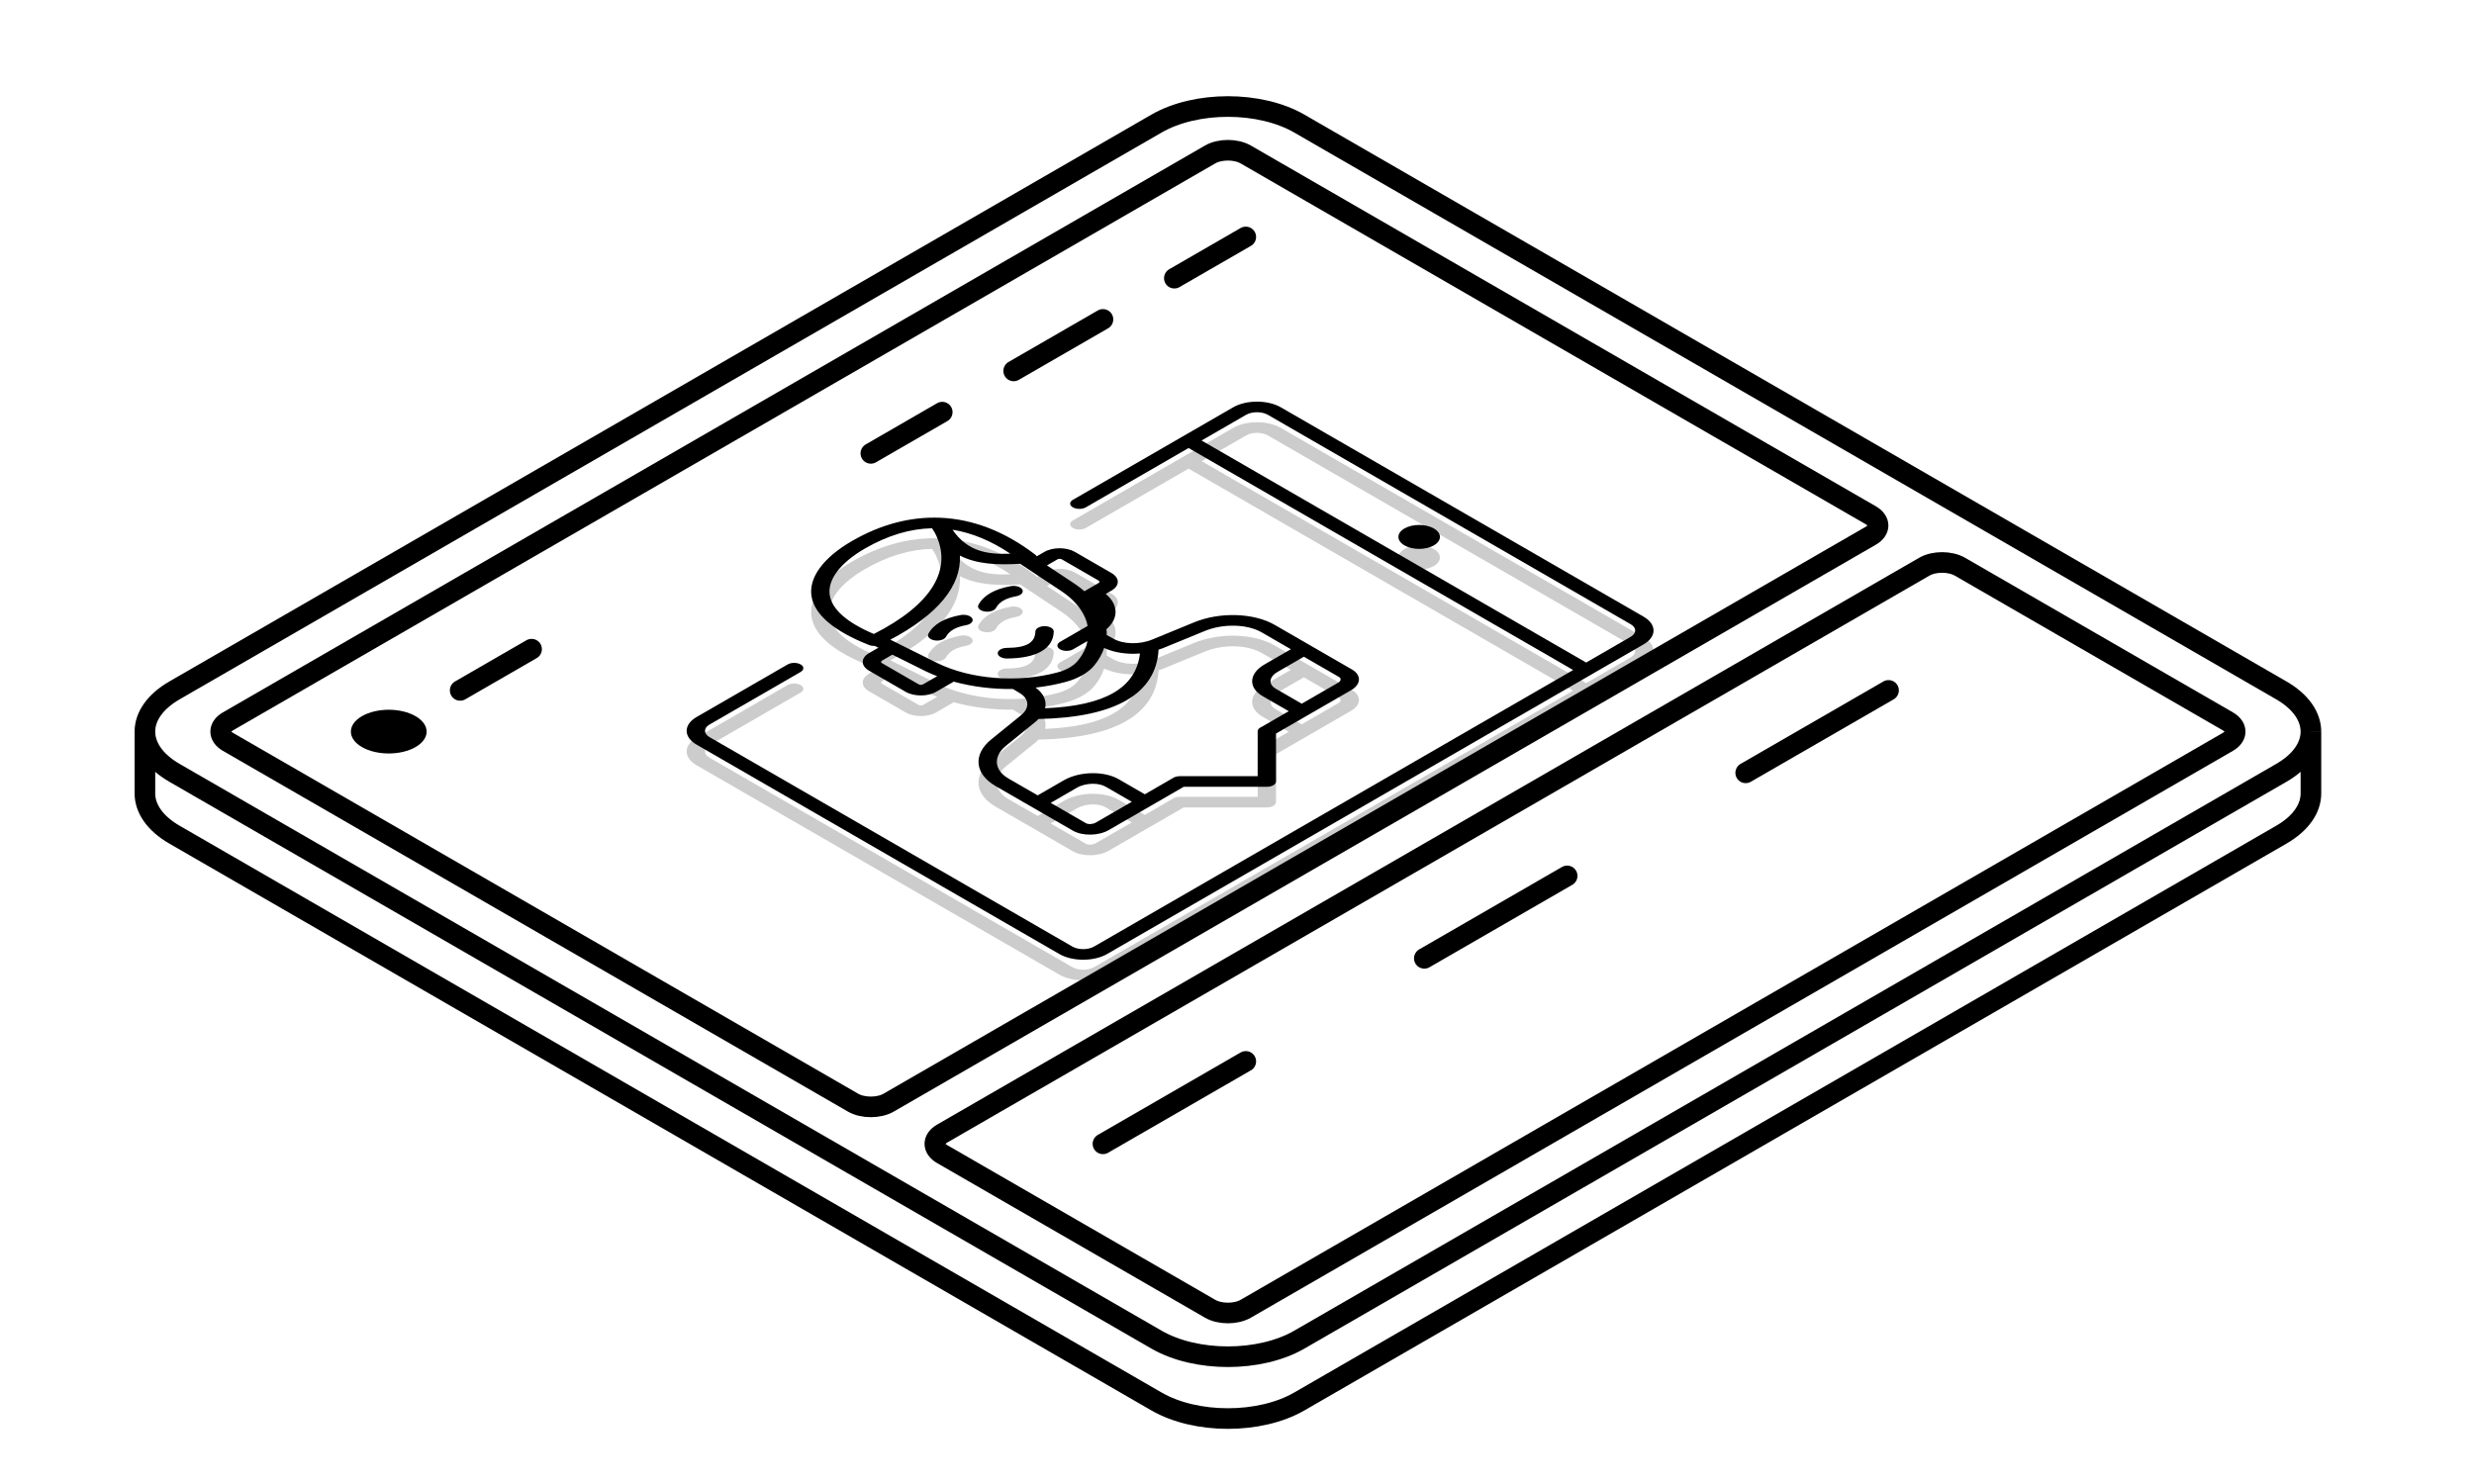 <svg width="120" height="72" viewBox="0 0 120 72" fill="none" xmlns="http://www.w3.org/2000/svg">
<path d="M112.09 35.496C112.089 34.773 111.611 34.049 110.655 33.496L63.023 5.996C61.11 4.892 58.008 4.892 56.095 5.996L8.464 33.496C7.507 34.049 7.029 34.773 7.029 35.496M112.09 35.496C112.09 36.22 111.611 36.944 110.655 37.496L63.023 64.996C61.11 66.101 58.008 66.101 56.095 64.996L8.464 37.496C7.507 36.944 7.029 36.22 7.029 35.496M112.09 35.496V38.496C112.09 39.22 111.611 39.944 110.655 40.496L63.023 67.996C61.11 69.101 58.008 69.101 56.095 67.996L8.464 40.496C7.507 39.944 7.029 39.22 7.029 38.496V35.496" stroke="black"/>
<path d="M11.062 35.996C10.584 35.72 10.584 35.272 11.062 34.996L58.694 7.496C59.172 7.22 59.947 7.22 60.426 7.496L90.736 24.996C91.215 25.273 91.215 25.72 90.736 25.996L43.106 53.496C42.627 53.772 41.851 53.772 41.373 53.496L11.062 35.996ZM45.703 55.996C45.225 55.72 45.225 55.272 45.703 54.996L93.335 27.496C93.813 27.22 94.589 27.22 95.067 27.496L108.057 34.996C108.536 35.272 108.536 35.72 108.057 35.996L60.426 63.496C59.948 63.772 59.172 63.772 58.694 63.496L45.703 55.996Z" stroke="black"/>
<path d="M20.155 36.246C20.873 35.832 20.873 35.16 20.155 34.746C19.438 34.332 18.274 34.332 17.557 34.746C16.84 35.16 16.84 35.832 17.557 36.246C18.274 36.66 19.438 36.66 20.155 36.246Z" fill="black"/>
<path d="M22.32 33.496L25.784 31.496M56.961 13.496L60.426 11.496M49.168 17.996L53.498 15.496M42.24 21.996L45.703 19.996" stroke="black" stroke-linecap="round"/>
<path d="M53.498 55.496L60.426 51.496M69.086 46.496L76.014 42.496M84.674 37.496L91.603 33.496" stroke="black" stroke-linecap="round"/>
<path d="M59.812 19.763L52.038 24.251C51.864 24.351 51.864 24.514 52.038 24.614C52.212 24.715 52.494 24.715 52.668 24.614L57.651 21.737L76.305 32.507L53.069 45.923C52.777 46.091 52.303 46.091 52.012 45.923L34.415 35.763C34.123 35.595 34.123 35.321 34.415 35.153L38.835 32.601C39.009 32.5 39.009 32.337 38.835 32.237C38.661 32.137 38.379 32.137 38.205 32.237L33.785 34.789C33.146 35.158 33.146 35.758 33.785 36.127L51.382 46.286C52.021 46.655 53.06 46.655 53.699 46.286L79.725 31.26C80.364 30.891 80.364 30.291 79.725 29.922L62.128 19.763C61.489 19.394 60.45 19.394 59.812 19.763ZM79.095 30.286C79.387 30.454 79.387 30.728 79.095 30.896L76.935 32.144L58.281 21.373L60.441 20.126C60.733 19.958 61.207 19.958 61.498 20.126L79.095 30.286Z" fill="black"/>
<path d="M69.548 26.461C69.941 26.234 69.941 25.866 69.548 25.639C69.155 25.413 68.517 25.413 68.124 25.639C67.731 25.866 67.731 26.234 68.124 26.461C68.517 26.688 69.155 26.688 69.548 26.461Z" fill="black"/>
<path d="M47.048 30.267C46.999 30.295 46.938 30.317 46.867 30.33C46.355 30.423 46.042 30.604 45.881 30.899C45.808 31.035 45.557 31.11 45.323 31.067C45.088 31.025 44.958 30.88 45.032 30.745C45.28 30.288 45.808 29.983 46.6 29.84C46.835 29.797 47.085 29.872 47.158 30.008C47.21 30.102 47.162 30.201 47.048 30.267Z" fill="black"/>
<path d="M49.476 28.865C49.427 28.893 49.366 28.915 49.295 28.928C48.783 29.021 48.47 29.202 48.309 29.497C48.236 29.633 47.985 29.708 47.751 29.666C47.516 29.623 47.386 29.479 47.46 29.343C47.708 28.886 48.236 28.581 49.028 28.438C49.263 28.395 49.513 28.47 49.587 28.606C49.638 28.7 49.59 28.799 49.476 28.865Z" fill="black"/>
<path d="M50.51 31.603C50.126 31.824 49.566 31.943 48.847 31.949C48.6 31.95 48.398 31.837 48.395 31.695C48.393 31.553 48.589 31.436 48.835 31.434C49.791 31.427 50.206 31.188 50.222 30.633C50.226 30.491 50.428 30.378 50.674 30.38C50.92 30.382 51.117 30.499 51.112 30.641C51.1 31.057 50.893 31.381 50.51 31.603Z" fill="black"/>
<path d="M57.92 30.194L55.884 31.031C55.273 31.282 54.483 31.264 53.998 30.984L53.677 30.807C53.678 30.786 53.683 30.766 53.683 30.745C53.684 30.673 53.675 30.601 53.668 30.529C54.269 30.011 54.256 29.326 53.632 28.816L53.913 28.653C54.32 28.419 54.32 28.037 53.913 27.802L52.135 26.775C51.728 26.541 51.067 26.541 50.661 26.775L50.285 26.992C50.27 26.964 50.25 26.937 50.218 26.913C48.748 25.788 47.194 25.184 45.601 25.12C44.16 25.062 42.723 25.441 41.329 26.246C39.933 27.052 39.216 28.029 39.362 28.928C39.508 29.826 40.449 30.623 42.16 31.297C42.243 31.329 42.34 31.344 42.435 31.34L42.606 31.425L42.151 31.688C41.745 31.922 41.745 32.304 42.151 32.539L43.93 33.566C44.336 33.8 44.998 33.8 45.404 33.566L46.26 33.071C47.16 33.319 48.145 33.441 49.135 33.429L49.448 33.618C49.926 33.894 49.957 34.35 49.523 34.703L48.074 35.879C47.183 36.601 47.274 37.55 48.288 38.136L52.035 40.299C52.504 40.57 53.286 40.558 53.78 40.273L57.417 38.173L61.448 38.173C61.566 38.173 61.679 38.146 61.763 38.098C61.846 38.05 61.894 37.984 61.893 37.916L61.893 35.589L65.531 33.489C66.024 33.204 66.045 32.752 65.576 32.481L61.83 30.318C60.816 29.733 59.171 29.68 57.92 30.194ZM51.505 27.139L53.284 28.166C53.343 28.2 53.343 28.255 53.284 28.289L52.6 28.684C52.47 28.573 52.333 28.464 52.181 28.36L50.782 27.432L51.291 27.139C51.35 27.105 51.446 27.105 51.505 27.139ZM46.2 25.7C47.138 25.85 48.078 26.24 49.007 26.864C47.901 26.907 46.934 26.767 46.2 25.7ZM40.248 28.88C40.127 28.135 40.751 27.307 41.958 26.61C43.049 25.98 44.141 25.651 45.208 25.63C45.253 25.707 45.3 25.782 45.347 25.852C46.248 27.603 45.21 29.326 42.385 30.759C41.079 30.203 40.361 29.571 40.248 28.88ZM44.774 33.202C44.715 33.236 44.619 33.236 44.56 33.202L42.782 32.175C42.722 32.141 42.722 32.086 42.782 32.052L43.283 31.762L44.902 32.568C45.081 32.655 45.267 32.733 45.458 32.808L44.774 33.202ZM45.48 32.177L43.185 31.035C45.486 29.823 46.635 28.419 46.559 26.955C47.395 27.383 48.394 27.416 49.481 27.353L51.505 28.695C51.91 28.972 52.226 29.283 52.446 29.622C52.561 29.8 52.649 29.985 52.707 30.173C52.727 30.237 52.738 30.302 52.751 30.366C52.738 30.375 52.729 30.384 52.715 30.392L51.419 31.14C51.245 31.241 51.245 31.404 51.419 31.504C51.593 31.604 51.875 31.604 52.049 31.504L52.753 31.098C52.685 31.43 52.526 31.753 52.276 32.061C52.076 32.306 51.732 32.505 51.306 32.621C49.386 33.141 47.097 32.966 45.48 32.177ZM50.229 33.36C50.726 33.303 51.215 33.214 51.685 33.087C51.992 33.003 52.27 32.89 52.506 32.753C52.743 32.617 52.939 32.456 53.083 32.279C53.303 32.008 53.457 31.727 53.556 31.438C54.045 31.665 54.67 31.757 55.293 31.705C55.1 33.375 53.589 34.248 50.692 34.362C50.781 34.002 50.621 33.64 50.229 33.36ZM52.665 39.936L50.963 38.953L52.235 38.218C52.447 38.096 52.73 38.026 53.011 38.026C53.252 38.027 53.473 38.078 53.634 38.171C54.292 38.552 54.674 38.772 54.898 38.901L53.151 39.91C53.004 39.994 52.786 40.006 52.665 39.936ZM61.188 35.27C61.073 35.316 61.003 35.394 61.003 35.478L61.003 37.659L57.225 37.659C57.086 37.659 56.961 37.697 56.877 37.758L55.528 38.537C55.303 38.407 54.918 38.186 54.265 37.807C53.936 37.617 53.491 37.512 53.012 37.512C52.495 37.512 51.983 37.637 51.605 37.855L50.332 38.589L48.918 37.773C48.212 37.365 48.162 36.694 48.799 36.177L50.249 35.002C50.296 34.964 50.331 34.923 50.37 34.883C52.222 34.849 53.655 34.545 54.634 33.98C55.613 33.414 56.138 32.588 56.195 31.52C56.264 31.497 56.334 31.477 56.4 31.45L58.437 30.614C59.332 30.246 60.494 30.274 61.2 30.682L62.614 31.499L61.329 32.241C60.951 32.459 60.735 32.755 60.735 33.053C60.735 33.33 60.917 33.587 61.247 33.777C61.833 34.114 62.253 34.356 62.511 34.506L61.188 35.27ZM64.901 33.125L63.141 34.142C62.913 34.01 62.528 33.788 61.876 33.412C61.715 33.319 61.626 33.191 61.626 33.052C61.626 32.89 61.747 32.726 61.959 32.604L63.244 31.862L64.947 32.845C65.068 32.915 65.048 33.041 64.901 33.125Z" fill="black"/>
<g opacity="0.2">
<path d="M59.812 20.763L52.038 25.251C51.864 25.351 51.864 25.514 52.038 25.614C52.212 25.715 52.494 25.715 52.668 25.614L57.651 22.737L76.305 33.507L53.069 46.923C52.777 47.091 52.303 47.091 52.012 46.923L34.415 36.763C34.123 36.595 34.123 36.321 34.415 36.153L38.835 33.601C39.009 33.5 39.009 33.337 38.835 33.237C38.661 33.137 38.379 33.137 38.205 33.237L33.785 35.789C33.146 36.158 33.146 36.758 33.785 37.127L51.382 47.286C52.021 47.655 53.06 47.655 53.699 47.286L79.725 32.26C80.364 31.891 80.364 31.291 79.725 30.922L62.128 20.763C61.489 20.394 60.45 20.394 59.812 20.763ZM79.095 31.286C79.387 31.454 79.387 31.728 79.095 31.896L76.935 33.144L58.281 22.373L60.441 21.126C60.733 20.958 61.207 20.958 61.498 21.126L79.095 31.286Z" fill="black"/>
<path d="M69.548 27.461C69.941 27.234 69.941 26.866 69.548 26.639C69.155 26.413 68.517 26.413 68.124 26.639C67.731 26.866 67.731 27.234 68.124 27.461C68.517 27.688 69.155 27.688 69.548 27.461Z" fill="black"/>
<path d="M47.048 31.267C46.999 31.295 46.938 31.317 46.867 31.33C46.355 31.423 46.042 31.604 45.881 31.899C45.808 32.035 45.557 32.11 45.323 32.068C45.088 32.025 44.958 31.88 45.032 31.745C45.28 31.288 45.808 30.983 46.6 30.84C46.835 30.797 47.085 30.872 47.158 31.008C47.21 31.102 47.162 31.201 47.048 31.267Z" fill="black"/>
<path d="M49.476 29.865C49.427 29.893 49.366 29.915 49.295 29.928C48.783 30.021 48.47 30.202 48.309 30.497C48.236 30.633 47.985 30.708 47.751 30.666C47.516 30.623 47.386 30.479 47.46 30.343C47.708 29.886 48.236 29.581 49.028 29.438C49.263 29.395 49.513 29.47 49.587 29.606C49.638 29.7 49.59 29.799 49.476 29.865Z" fill="black"/>
<path d="M50.51 32.603C50.126 32.824 49.566 32.943 48.847 32.949C48.6 32.95 48.398 32.837 48.395 32.695C48.393 32.553 48.589 32.436 48.835 32.434C49.791 32.427 50.206 32.188 50.222 31.633C50.226 31.491 50.428 31.378 50.674 31.38C50.92 31.382 51.117 31.499 51.112 31.641C51.1 32.057 50.893 32.382 50.51 32.603Z" fill="black"/>
<path d="M57.92 31.194L55.884 32.031C55.273 32.282 54.483 32.264 53.998 31.984L53.677 31.807C53.678 31.786 53.683 31.766 53.683 31.745C53.684 31.673 53.675 31.601 53.668 31.529C54.269 31.011 54.256 30.326 53.632 29.816L53.913 29.653C54.32 29.419 54.32 29.037 53.913 28.802L52.135 27.775C51.728 27.541 51.067 27.541 50.661 27.775L50.285 27.992C50.27 27.964 50.25 27.937 50.218 27.913C48.748 26.788 47.194 26.184 45.601 26.12C44.16 26.062 42.723 26.441 41.329 27.246C39.933 28.052 39.216 29.029 39.362 29.928C39.508 30.826 40.449 31.623 42.16 32.297C42.243 32.329 42.34 32.344 42.435 32.34L42.606 32.425L42.151 32.688C41.745 32.922 41.745 33.304 42.151 33.539L43.93 34.566C44.336 34.8 44.998 34.8 45.404 34.566L46.26 34.071C47.16 34.319 48.145 34.441 49.135 34.429L49.448 34.618C49.926 34.894 49.957 35.35 49.523 35.703L48.074 36.879C47.183 37.601 47.274 38.55 48.288 39.136L52.035 41.299C52.504 41.57 53.286 41.558 53.78 41.273L57.417 39.173L61.448 39.173C61.566 39.173 61.679 39.146 61.763 39.098C61.846 39.05 61.894 38.984 61.893 38.916L61.893 36.589L65.531 34.489C66.024 34.204 66.045 33.752 65.576 33.481L61.83 31.318C60.816 30.733 59.171 30.68 57.92 31.194ZM51.505 28.139L53.284 29.166C53.343 29.2 53.343 29.255 53.284 29.289L52.6 29.684C52.47 29.573 52.333 29.464 52.181 29.36L50.782 28.432L51.291 28.139C51.35 28.105 51.446 28.105 51.505 28.139ZM46.2 26.7C47.138 26.85 48.078 27.24 49.007 27.864C47.901 27.907 46.934 27.767 46.2 26.7ZM40.248 29.88C40.127 29.135 40.751 28.307 41.958 27.61C43.049 26.98 44.141 26.651 45.208 26.63C45.253 26.707 45.3 26.782 45.347 26.852C46.248 28.603 45.21 30.326 42.385 31.759C41.079 31.203 40.361 30.571 40.248 29.88ZM44.774 34.202C44.715 34.236 44.619 34.236 44.56 34.202L42.782 33.175C42.722 33.141 42.722 33.086 42.782 33.052L43.283 32.762L44.902 33.568C45.081 33.655 45.267 33.733 45.458 33.808L44.774 34.202ZM45.48 33.177L43.185 32.035C45.486 30.823 46.635 29.419 46.559 27.955C47.395 28.383 48.394 28.416 49.481 28.353L51.505 29.695C51.91 29.972 52.226 30.283 52.446 30.622C52.561 30.8 52.649 30.985 52.707 31.173C52.727 31.237 52.738 31.302 52.751 31.366C52.738 31.375 52.729 31.384 52.715 31.392L51.419 32.14C51.245 32.241 51.245 32.404 51.419 32.504C51.593 32.604 51.875 32.604 52.049 32.504L52.753 32.098C52.685 32.43 52.526 32.753 52.276 33.061C52.076 33.306 51.732 33.505 51.306 33.621C49.386 34.141 47.097 33.966 45.48 33.177ZM50.229 34.36C50.726 34.303 51.215 34.214 51.685 34.087C51.992 34.003 52.27 33.89 52.506 33.753C52.743 33.617 52.939 33.456 53.083 33.279C53.303 33.008 53.457 32.727 53.556 32.438C54.045 32.665 54.67 32.757 55.293 32.705C55.1 34.375 53.589 35.248 50.692 35.362C50.781 35.002 50.621 34.64 50.229 34.36ZM52.665 40.936L50.963 39.953L52.235 39.218C52.447 39.096 52.73 39.026 53.011 39.026C53.252 39.027 53.473 39.078 53.634 39.171C54.292 39.552 54.674 39.772 54.898 39.901L53.151 40.91C53.004 40.994 52.786 41.006 52.665 40.936ZM61.188 36.27C61.073 36.316 61.003 36.394 61.003 36.478L61.003 38.659L57.225 38.659C57.086 38.659 56.961 38.697 56.877 38.758L55.528 39.537C55.303 39.407 54.918 39.186 54.265 38.807C53.936 38.617 53.491 38.512 53.012 38.512C52.495 38.512 51.983 38.637 51.605 38.855L50.332 39.589L48.918 38.773C48.212 38.365 48.162 37.694 48.799 37.177L50.249 36.002C50.296 35.964 50.331 35.923 50.37 35.883C52.222 35.849 53.655 35.545 54.634 34.98C55.613 34.414 56.138 33.588 56.195 32.52C56.264 32.497 56.334 32.477 56.4 32.45L58.437 31.614C59.332 31.246 60.494 31.274 61.2 31.682L62.614 32.499L61.329 33.241C60.951 33.459 60.735 33.755 60.735 34.053C60.735 34.33 60.917 34.587 61.247 34.777C61.833 35.114 62.253 35.356 62.511 35.506L61.188 36.27ZM64.901 34.125L63.141 35.142C62.913 35.01 62.528 34.788 61.876 34.412C61.715 34.319 61.626 34.191 61.626 34.052C61.626 33.89 61.747 33.726 61.959 33.604L63.244 32.862L64.947 33.845C65.068 33.915 65.048 34.041 64.901 34.125Z" fill="black"/>
</g>
</svg>
